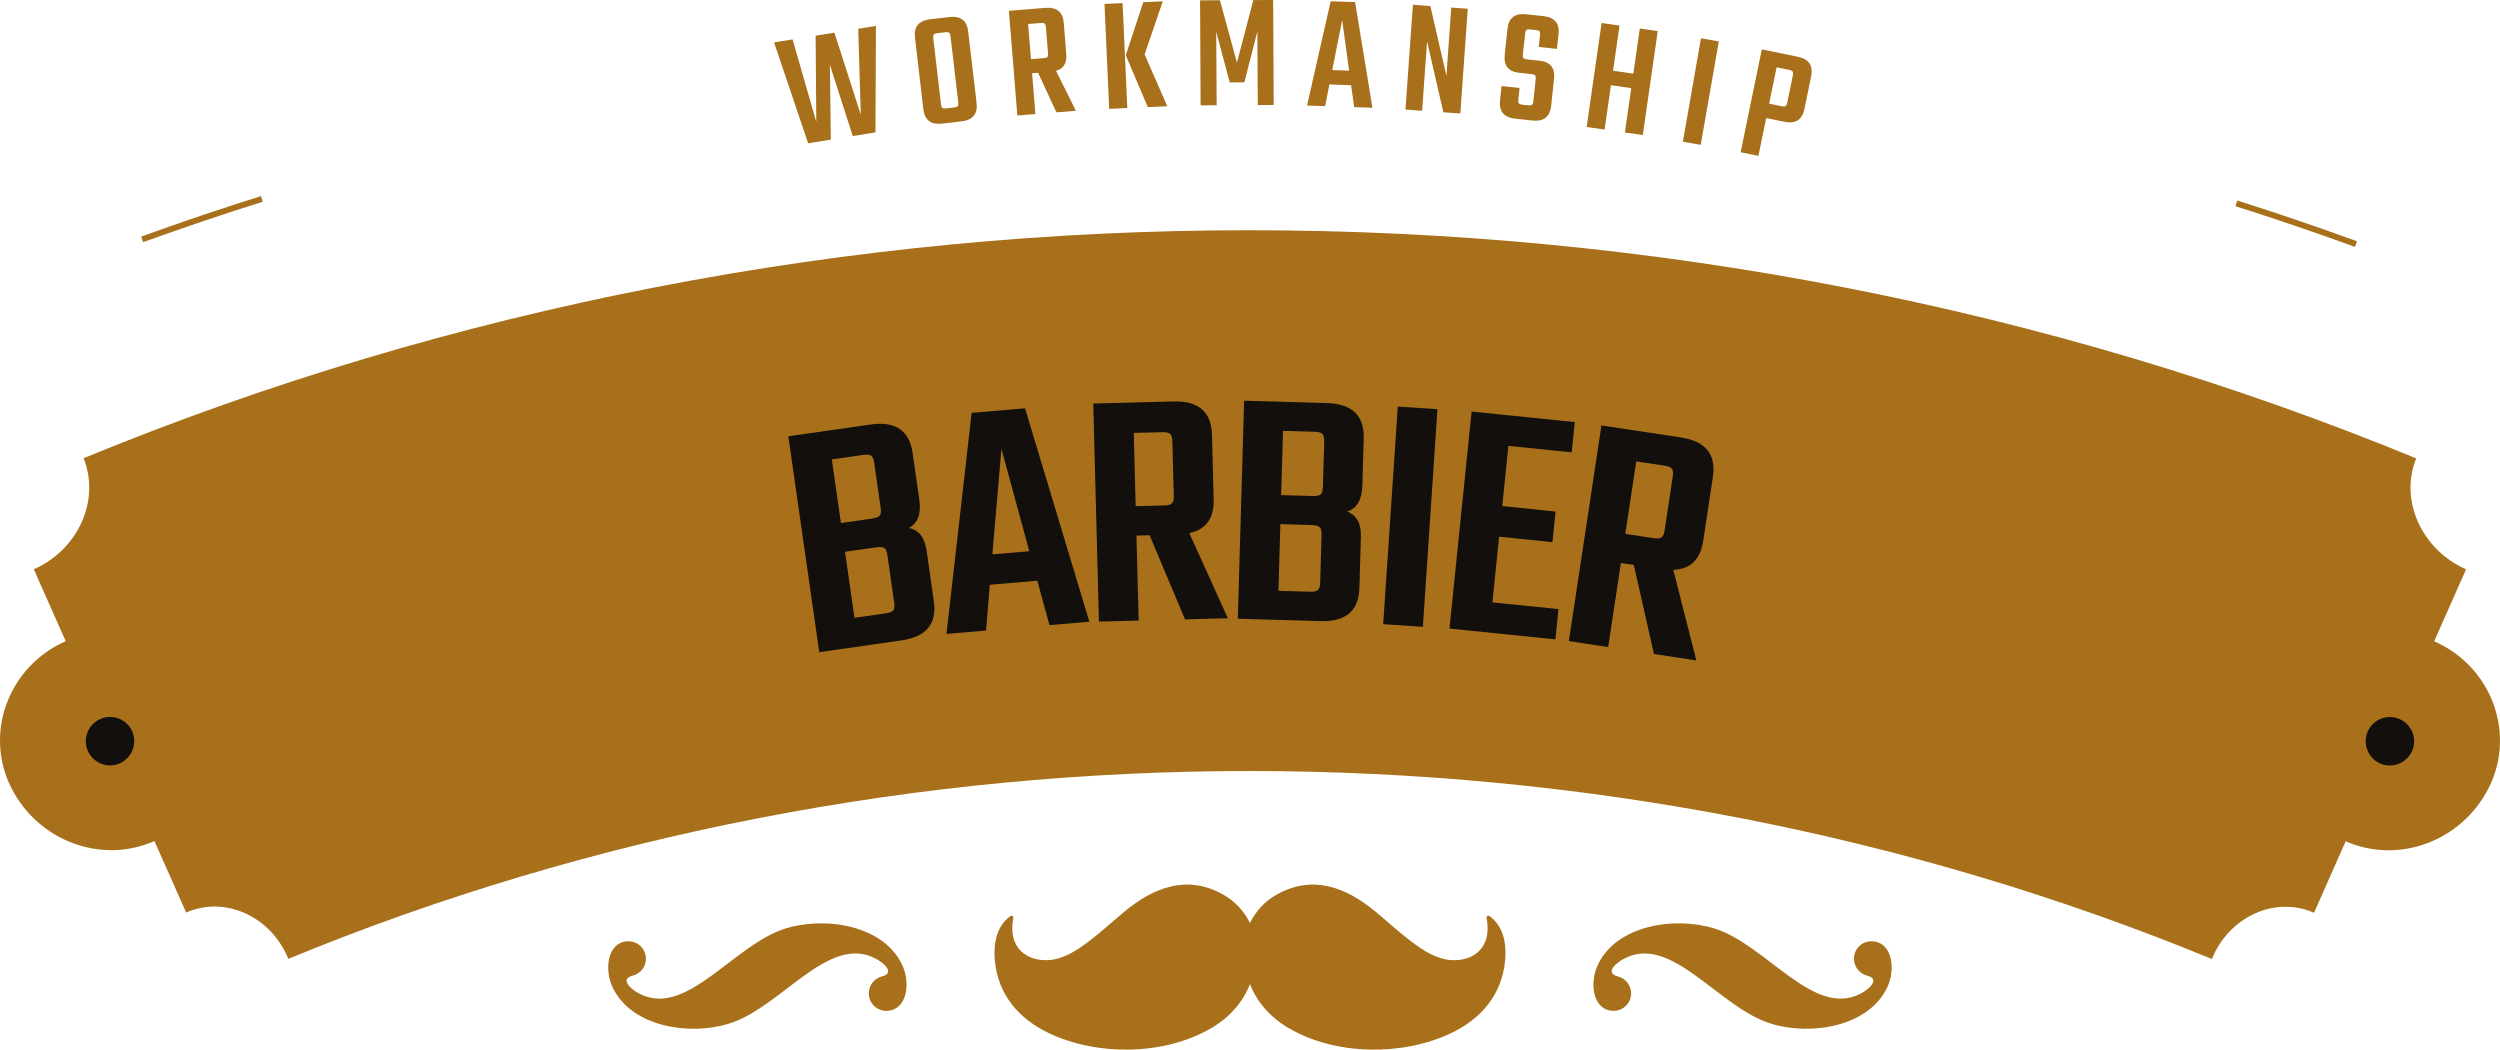 <?xml version="1.0" encoding="UTF-8"?>
<svg xmlns="http://www.w3.org/2000/svg" width="574" height="241" viewBox="0 0 574 241" fill="none">
  <path fill-rule="evenodd" clip-rule="evenodd" d="M341.318 210.769C342.667 217.676 338.189 220.814 333.052 220.425C329.933 220.195 326.975 218.416 323.876 216.057C321.137 213.978 318.519 211.549 315.93 209.4C309.103 203.723 301.317 200.634 292.861 205.552C290.612 206.861 288.523 208.88 286.984 211.899C285.445 208.88 283.356 206.861 281.107 205.552C272.661 200.634 264.875 203.723 258.058 209.4C255.469 211.549 252.84 213.978 250.112 216.057C247.003 218.416 244.045 220.195 240.926 220.425C235.799 220.804 231.321 217.676 232.66 210.769C232.69 210.589 232.62 210.419 232.47 210.329C232.32 210.23 232.12 210.23 231.99 210.339C228.852 212.608 228.062 216.536 228.402 220.425C229.122 228.581 234.149 234.018 240.756 237.177C251.881 242.494 267.233 242.384 278.038 236.097C282.376 233.578 285.355 230.09 286.994 225.962C288.633 230.09 291.612 233.578 295.96 236.097C306.754 242.384 322.107 242.494 333.232 237.177C339.838 234.018 344.866 228.581 345.586 220.425C345.935 216.526 345.136 212.608 341.997 210.339C341.857 210.23 341.668 210.22 341.518 210.329C341.358 210.419 341.288 210.589 341.318 210.769Z" fill="#A8701B"></path>
  <path fill-rule="evenodd" clip-rule="evenodd" d="M428.676 224.003C426.957 223.553 425.668 221.984 425.668 220.115C425.668 217.896 427.467 216.117 429.676 216.117C431.025 216.117 432.045 216.626 432.774 217.426C434.803 219.615 434.613 223.753 433.484 226.322C429.316 235.837 415.583 237.876 406.507 234.997C394.553 231.249 383.778 214.387 372.953 220.085C371.464 220.804 368.145 223.343 371.484 224.193C373.223 224.632 374.502 226.202 374.502 228.081C374.502 230.29 372.713 232.089 370.494 232.089C369.145 232.089 368.135 231.569 367.396 230.779C365.377 228.581 365.567 224.453 366.696 221.884C370.854 212.368 384.588 210.329 393.683 213.198C405.627 216.946 416.392 233.818 427.227 228.121C428.706 227.381 432.025 224.842 428.676 224.003ZM145.293 224.003C147.032 223.553 148.301 221.984 148.301 220.115C148.301 217.896 146.512 216.117 144.293 216.117C142.944 216.117 141.924 216.626 141.185 217.426C139.166 219.615 139.356 223.753 140.485 226.322C144.653 235.837 158.387 237.876 167.472 234.997C179.416 231.249 190.181 214.387 201.016 220.085C202.505 220.804 205.824 223.343 202.485 224.193C200.746 224.632 199.477 226.202 199.477 228.081C199.477 230.29 201.266 232.089 203.485 232.089C204.834 232.089 205.864 231.569 206.593 230.779C208.622 228.581 208.422 224.453 207.303 221.884C203.135 212.368 189.402 210.329 180.306 213.198C168.362 216.946 157.587 233.818 146.762 228.121C145.283 227.381 141.964 224.842 145.293 224.003Z" fill="#A8701B"></path>
  <path fill-rule="evenodd" clip-rule="evenodd" d="M513.675 46.038L513.276 47.347C522.481 50.256 531.617 53.385 540.692 56.683L541.152 55.394C532.056 52.085 522.901 48.957 513.675 46.038ZM32.867 55.593C41.963 52.325 51.118 49.207 60.344 46.318L59.934 45.019C50.688 47.917 41.523 51.036 32.407 54.324L32.867 55.593Z" fill="#A8701B"></path>
  <path fill-rule="evenodd" clip-rule="evenodd" d="M19.193 105.2C188.901 35.353 385.127 35.463 554.755 105.24C550.847 114.935 556.065 126.24 566.21 130.717L558.893 147.229C572.147 153.087 577.644 168.399 571.477 180.763C565.27 193.207 550.657 198.495 538.563 193.148L531.306 209.57C522.331 205.602 511.736 210.519 507.848 220.195C368.295 162.662 205.673 162.632 66.191 220.155C62.292 210.469 51.697 205.552 42.742 209.52L35.455 193.108C23.371 198.465 8.748 193.207 2.531 180.763C-3.646 168.409 1.842 153.087 15.085 147.209L7.759 130.707C17.904 126.23 23.091 114.915 19.193 105.2Z" fill="#A8701B"></path>
  <path fill-rule="evenodd" clip-rule="evenodd" d="M550.967 165.111C548.159 163.842 544.83 165.171 543.621 167.97C542.411 170.799 543.701 174.047 546.469 175.287C549.228 176.516 552.526 175.257 553.796 172.468C555.075 169.679 553.796 166.381 550.967 165.111Z" fill="#130F0D"></path>
  <path fill-rule="evenodd" clip-rule="evenodd" d="M23.011 165.091C20.183 166.361 18.923 169.659 20.183 172.448C21.462 175.236 24.75 176.506 27.519 175.256C30.288 174.007 31.577 170.769 30.358 167.93C29.158 165.141 25.83 163.822 23.011 165.091Z" fill="#130F0D"></path>
  <g clip-path="url(#clip0_2254_11337)">
    <path d="M181 100.17L199.86 97.47C205.57 96.65 208.8 98.84 209.54 104.02L211.07 114.71C211.54 118.01 210.73 120.18 208.64 121.23C210.95 121.65 212.31 123.38 212.75 126.41L214.41 138.04C215.15 143.23 212.67 146.23 206.96 147.04L188.1 149.74L181 100.17ZM202.2 116.62L200.72 106.25C200.6 105.41 200.36 104.87 200.01 104.63C199.66 104.39 199.03 104.33 198.14 104.46L190.99 105.48L193.08 120.09L200.23 119.07C201.12 118.94 201.7 118.71 201.98 118.38C202.25 118.05 202.33 117.46 202.21 116.62H202.2ZM205.31 138.38L203.75 127.46C203.63 126.62 203.39 126.08 203.04 125.84C202.68 125.6 202.06 125.54 201.17 125.67L194.02 126.69L196.19 141.85L203.34 140.83C204.23 140.7 204.81 140.47 205.09 140.14C205.36 139.81 205.44 139.22 205.32 138.38H205.31Z" fill="#130F0D"></path>
    <path d="M240.95 143.53L238.17 133.33L227.26 134.26L226.4 144.77L217.31 145.55L223.09 94.79L235.35 93.75L250.12 142.75L240.95 143.53ZM227.86 127.28L236.32 126.56L229.93 103.05L227.85 127.28H227.86Z" fill="#130F0D"></path>
    <path d="M260.93 122.96L261.44 142.48L252.32 142.72L251.01 92.65L269.42 92.17C275.18 92.02 278.14 94.56 278.27 99.8L278.66 114.64C278.77 118.98 276.91 121.57 273.07 122.41L281.92 141.95L272.08 142.21L263.95 122.89L260.93 122.97V122.96ZM260.31 99.4L260.75 116.22L267.34 116.05C268.19 116.03 268.76 115.87 269.07 115.57C269.38 115.27 269.52 114.7 269.5 113.85L269.17 101.31C269.15 100.46 268.97 99.9 268.65 99.62C268.33 99.34 267.74 99.21 266.89 99.23L260.31 99.4Z" fill="#130F0D"></path>
    <path d="M285.65 92L304.69 92.55C310.45 92.72 313.26 95.42 313.11 100.65L312.8 111.44C312.7 114.77 311.53 116.78 309.29 117.45C311.49 118.26 312.55 120.19 312.46 123.26L312.12 135C311.97 140.24 309.01 142.77 303.24 142.61L284.2 142.06L285.65 92ZM303.11 133.79L303.43 122.76C303.45 121.91 303.31 121.34 303 121.04C302.69 120.74 302.09 120.58 301.19 120.55L293.97 120.34L293.53 135.65L300.75 135.86C301.65 135.89 302.26 135.76 302.59 135.48C302.92 135.2 303.09 134.64 303.12 133.79H303.11ZM303.74 111.81L304.04 101.34C304.06 100.49 303.92 99.92 303.61 99.62C303.3 99.32 302.7 99.16 301.8 99.13L294.58 98.92L294.15 113.68L301.37 113.89C302.27 113.92 302.88 113.79 303.21 113.51C303.54 113.23 303.71 112.66 303.74 111.82V111.81Z" fill="#130F0D"></path>
    <path d="M320.93 93.34L330.04 93.95L326.69 143.92L317.58 143.31L320.93 93.34Z" fill="#130F0D"></path>
    <path d="M342.67 138.31L357.83 139.85L357.12 146.8L332.8 144.32L337.88 94.49L361.57 96.91L360.86 103.86L346.33 102.38L344.92 116.2L357.16 117.45L356.44 124.48L344.2 123.23L342.66 138.31H342.67Z" fill="#130F0D"></path>
    <path d="M372.16 129.25L369.24 148.56L360.21 147.2L367.69 97.68L385.9 100.43C391.6 101.29 394.06 104.31 393.28 109.49L391.06 124.17C390.41 128.46 388.12 130.68 384.19 130.84L389.48 151.63L379.75 150.16L375.13 129.72L372.15 129.27L372.16 129.25ZM375.68 105.94L373.17 122.58L379.68 123.56C380.52 123.69 381.11 123.63 381.47 123.39C381.83 123.15 382.07 122.61 382.2 121.77L384.07 109.37C384.2 108.53 384.12 107.95 383.85 107.61C383.58 107.28 383.02 107.04 382.19 106.92L375.68 105.94Z" fill="#130F0D"></path>
  </g>
  <path d="M197.047 6.607L201.115 5.947L201.005 30.396L195.788 31.235L190.54 14.863L190.76 32.055L185.543 32.894L177.727 9.735L181.975 9.046L187.422 27.987L187.262 8.196L191.58 7.497L197.637 26.337L197.047 6.607Z" fill="#A8701B"></path>
  <path d="M213.55 4.428L217.938 3.918C220.546 3.608 222.006 4.708 222.295 7.217L224.225 23.649C224.514 26.158 223.355 27.557 220.746 27.867L216.358 28.377C213.75 28.686 212.29 27.587 212 25.078L210.081 8.646C209.782 6.147 210.941 4.738 213.55 4.428ZM220.017 23.529L218.237 8.306C218.187 7.906 218.087 7.636 217.928 7.517C217.768 7.397 217.498 7.357 217.108 7.397L215.199 7.617C214.789 7.666 214.529 7.766 214.399 7.926C214.269 8.086 214.229 8.366 214.279 8.766L216.058 23.989C216.108 24.398 216.208 24.658 216.368 24.778C216.528 24.898 216.808 24.938 217.218 24.888L219.127 24.668C219.507 24.628 219.767 24.518 219.897 24.369C220.017 24.219 220.057 23.929 220.017 23.529Z" fill="#A8701B"></path>
  <path d="M236.968 16.822L237.728 26.187L233.58 26.517L231.641 2.479L240.007 1.809C242.625 1.599 244.035 2.749 244.245 5.267L244.814 12.394C244.984 14.473 244.205 15.762 242.475 16.262L247.023 25.438L242.555 25.797L238.337 16.702L236.968 16.822ZM236.058 5.507L236.708 13.583L239.697 13.344C240.077 13.313 240.336 13.223 240.476 13.074C240.606 12.924 240.656 12.644 240.626 12.234L240.137 6.217C240.107 5.807 240.007 5.547 239.857 5.417C239.697 5.287 239.427 5.237 239.047 5.267L236.058 5.507Z" fill="#A8701B"></path>
  <path d="M254.669 24.988L253.59 0.9L257.748 0.71L258.827 24.798L254.669 24.988ZM266.973 0.31L262.805 12.504L268.013 24.398L263.535 24.598L258.478 12.694L262.496 0.5L266.973 0.31Z" fill="#A8701B"></path>
  <path d="M279.347 24.168L275.659 24.188L275.539 0.08L280.097 0.06L284.005 14.373L287.763 0.02L292.321 0L292.441 24.108L288.783 24.128L288.693 7.197L285.714 18.901L282.346 18.921L279.247 7.287L279.347 24.168Z" fill="#A8701B"></path>
  <path d="M310.912 24.598L310.213 19.561L305.225 19.391L304.256 24.369L300.098 24.229L305.525 0.29L311.132 0.48L315.11 24.748L310.912 24.598ZM305.885 16.093L309.753 16.222L308.164 4.618L305.885 16.093Z" fill="#A8701B"></path>
  <path d="M333.211 1.739L336.999 2.009L335.29 26.057L331.392 25.778L327.654 9.495L326.524 25.428L322.696 25.158L324.405 1.109L328.414 1.389L332.102 17.432L333.211 1.739Z" fill="#A8701B"></path>
  <path d="M352.052 23.279L352.602 18.151C352.642 17.741 352.602 17.462 352.472 17.312C352.342 17.162 352.082 17.062 351.703 17.022L348.784 16.712C346.315 16.452 345.216 15.053 345.486 12.514L346.115 6.627C346.385 4.118 347.814 3.008 350.403 3.278L354.361 3.698C356.95 3.978 358.11 5.367 357.84 7.876L357.48 11.225L353.302 10.775L353.592 8.036C353.632 7.626 353.592 7.346 353.462 7.196C353.332 7.047 353.072 6.947 352.692 6.907L351.323 6.757C350.913 6.717 350.633 6.757 350.473 6.877C350.313 6.997 350.213 7.266 350.173 7.666L349.654 12.494C349.614 12.904 349.654 13.184 349.784 13.334C349.913 13.483 350.183 13.583 350.593 13.633L353.432 13.933C355.951 14.203 357.08 15.582 356.81 18.061L356.141 24.328C355.871 26.837 354.431 27.947 351.813 27.667L347.924 27.247C345.306 26.967 344.136 25.578 344.406 23.069L344.756 19.761L348.894 20.2L348.604 22.899C348.564 23.309 348.604 23.589 348.734 23.739C348.864 23.889 349.134 23.988 349.544 24.038L350.913 24.188C351.293 24.228 351.573 24.188 351.723 24.068C351.903 23.948 352.002 23.689 352.052 23.279Z" fill="#A8701B"></path>
  <path d="M376.501 6.547L380.619 7.137L377.191 31.005L373.073 30.416L374.532 20.24L369.874 19.571L368.415 29.746L364.297 29.156L367.725 5.288L371.843 5.877L370.354 16.242L375.012 16.912L376.501 6.547Z" fill="#A8701B"></path>
  <path d="M390.544 8.786L394.642 9.505L390.484 33.254L386.386 32.534L390.544 8.786Z" fill="#A8701B"></path>
  <path d="M404.517 11.335L412.743 13.024C415.322 13.553 416.351 15.053 415.842 17.521L414.292 25.048C413.783 27.517 412.243 28.486 409.665 27.956L405.517 27.107L403.727 35.793L399.649 34.953L404.517 11.335ZM410.344 23.609L411.644 17.282C411.724 16.882 411.714 16.602 411.594 16.432C411.484 16.262 411.234 16.142 410.854 16.062L407.915 15.453L406.196 23.799L409.135 24.408C409.515 24.488 409.785 24.468 409.954 24.358C410.134 24.268 410.254 24.008 410.344 23.609Z" fill="#A8701B"></path>
  <defs>
    <clipPath id="clip0_2254_11337">
      <rect width="212.43" height="59.62" fill="white" transform="translate(181 92)"></rect>
    </clipPath>
  </defs>
</svg>
